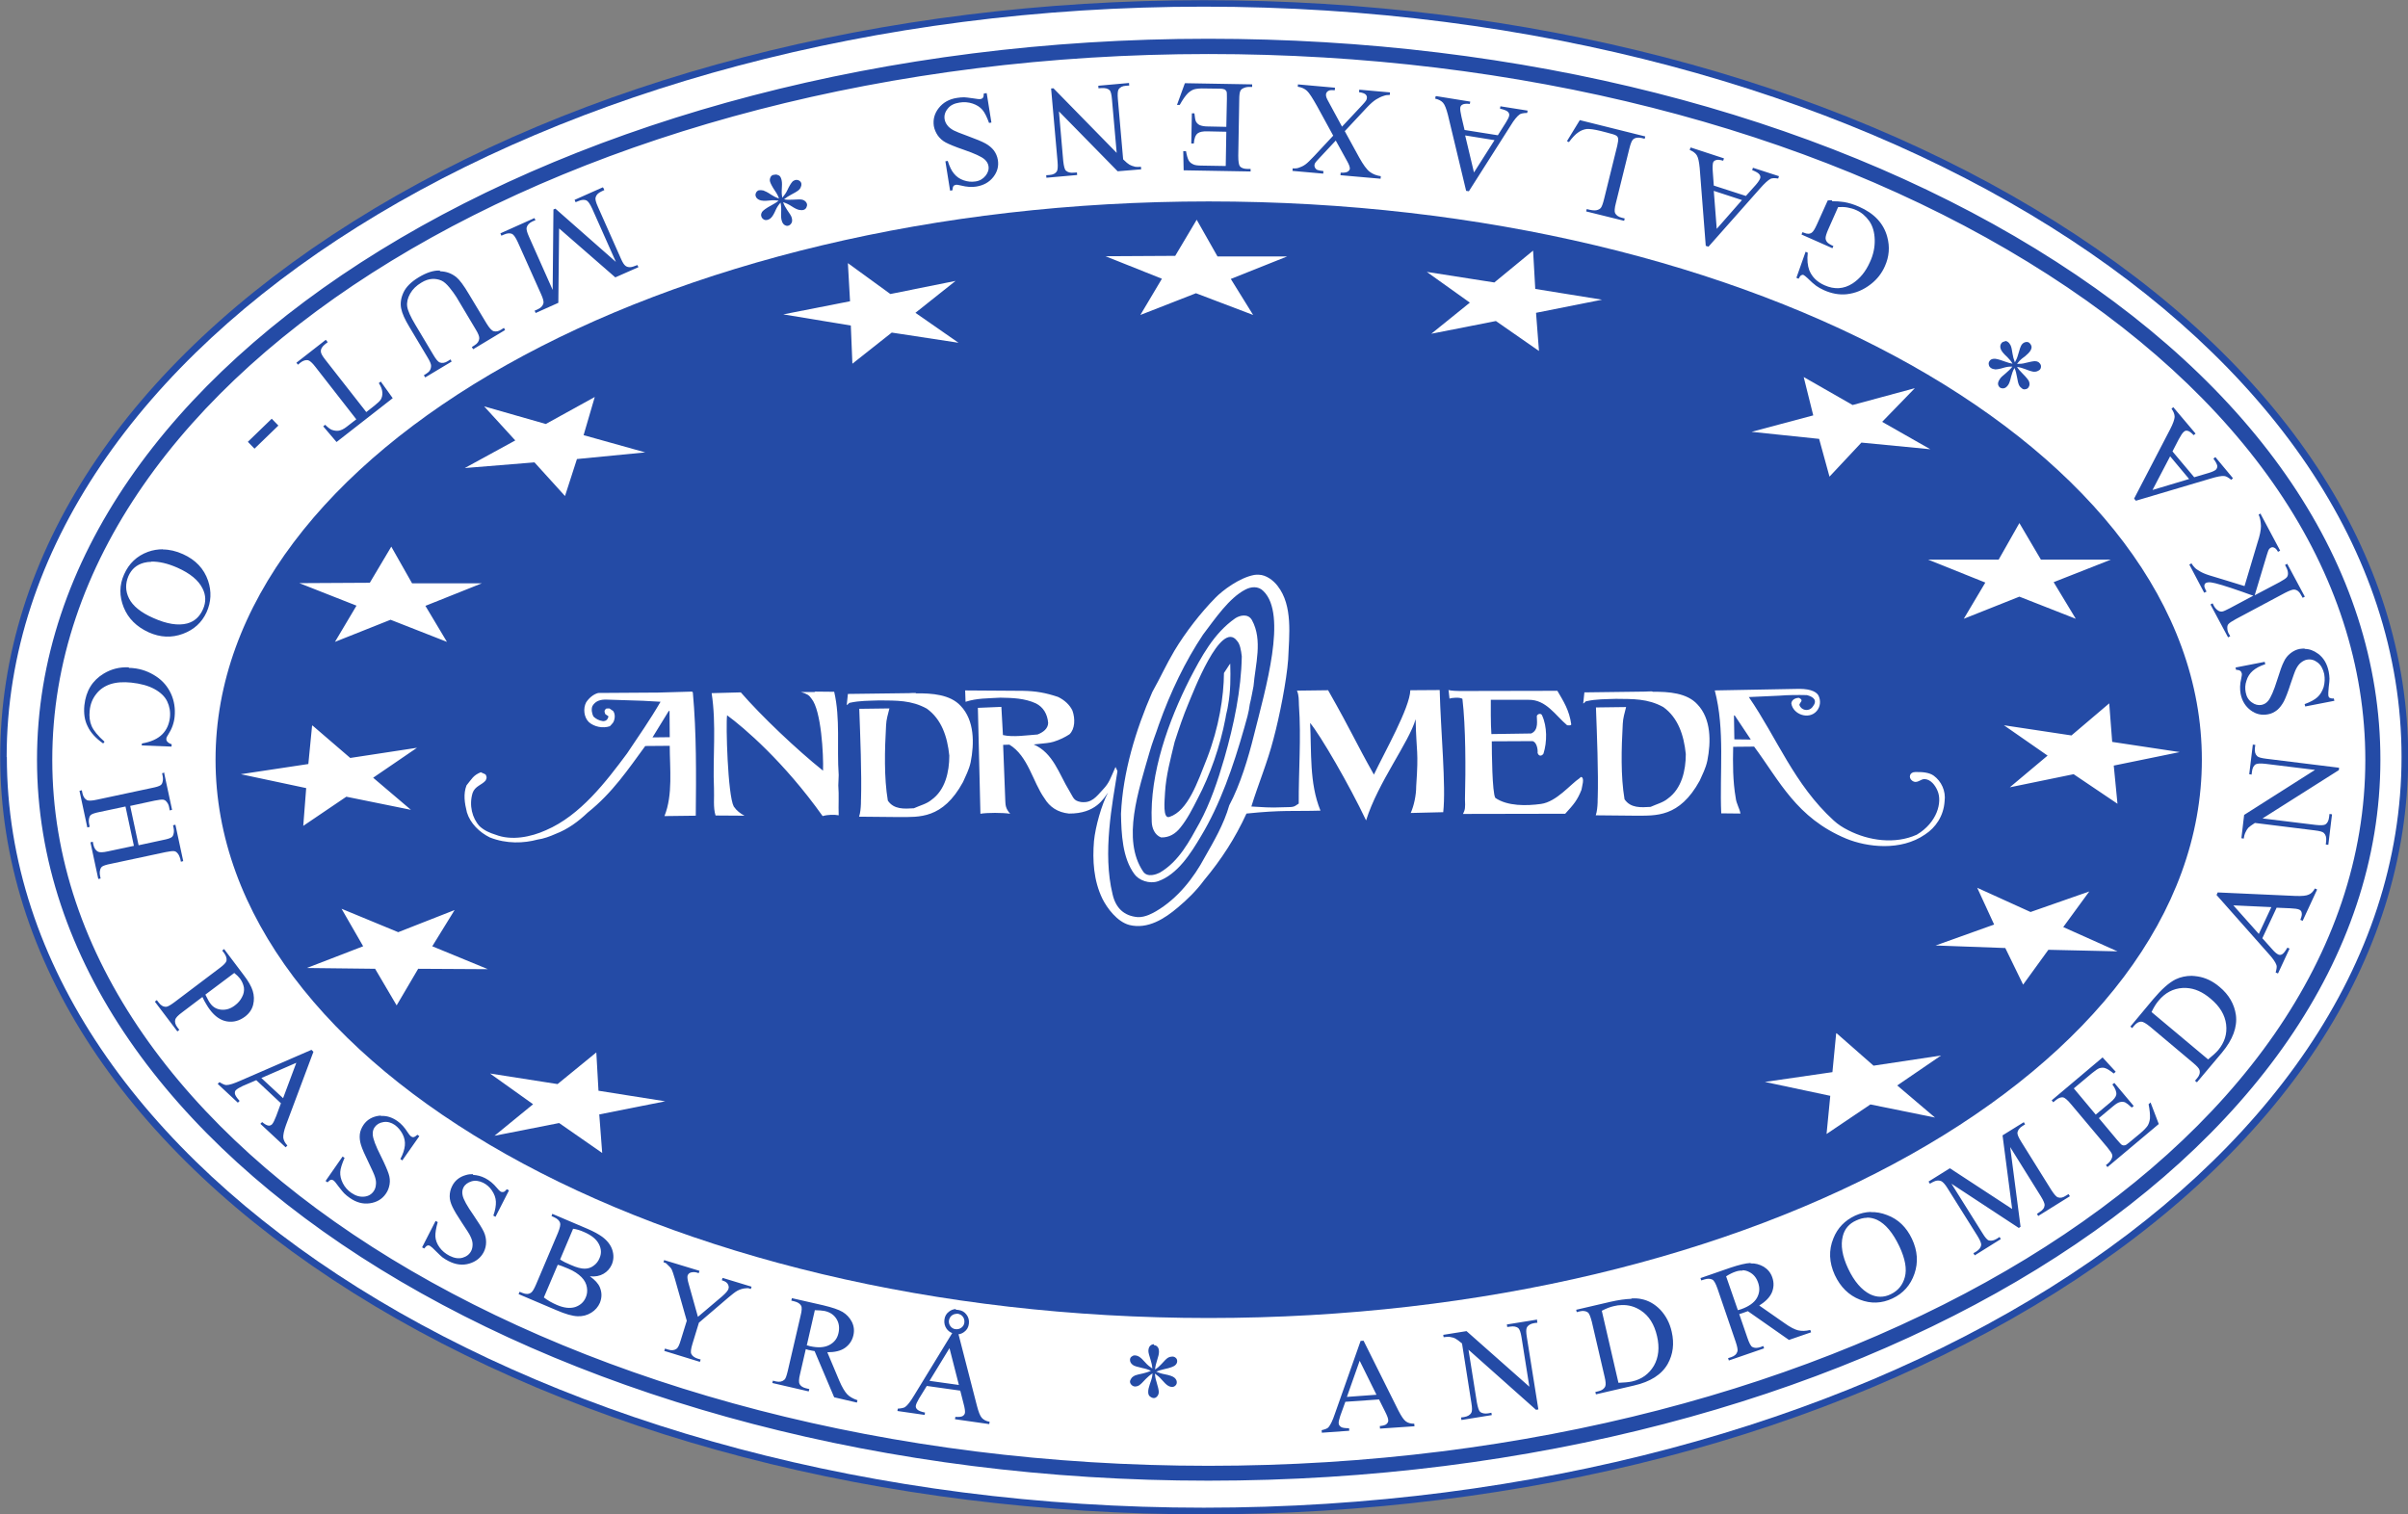 <svg xmlns="http://www.w3.org/2000/svg" xml:space="preserve" version="1.1" viewBox="0 0 1230 773.5"><rect x="0" y="0" width="1230" height="773.5" fill="#808080" stroke="none"/><path d="m614.8 771.8c339 0 613.5-172.6 613.5-385.2s-274.5-385-613.5-385c-338.6 0-613.1 172.4-613.1 385s274.5 385.2 613.1 385.2" fill-rule="evenodd" fill="#fff"/><g fill="#244ba6"><path d="m3.4 386.7c0-211.3 274.3-383.3 611.5-383.3 337.3 0 611.8 171.9 611.8 383.3 0 211.5-274.4 383.5-611.8 383.5-337.1 0-611.4-172-611.4-383.5zm611.5 386.9c164.2 0 318.6-40.2 434.8-113.1 116.3-73.1 180.4-170.3 180.4-273.8 0-103.4-64.1-200.6-180.4-273.6-116.1-72.9-270.5-113-434.8-113-164.1 0-318.4 40.1-434.4 113-116.3 73-180.4 170.2-180.4 273.6 0 103.4 64.1 200.7 180.4 273.8 116.1 72.9 270.4 113.1 434.5 113.1zM617.4 673.3c280.1 0 507.3-127.7 507.3-285.2s-227.1-285.2-507.3-285.2c-280.1 0-507.3 127.7-507.3 285.2s227.2 285.2 507.3 285.2"/><path d="m26.7 388.1c0-198.8 264.9-360.5 590.6-360.5 158.1 0 306.7 37.7 418.5 106.2 111.2 68.1 172.4 158.5 172.4 254.4 0 198.8-265.1 360.6-590.9 360.6-325.6 0-590.6-161.7-590.6-360.6zm590.6 368.3c330.1 0 598.6-165.2 598.6-368.3 0-98.7-62.5-191.4-176.1-261-113-69.2-263-107.3-422.6-107.3-329.9 0-598.3 165.2-598.3 368.3s268.4 368.3 598.3 368.3zM395.4 89.3c-0.2 0-0.4 0-0.6 0.1-0.6 0.2-1 0.6-1.3 1.3-0.3 0.7-0.4 1.5-0.1 2.3 0.3 0.9 1.1 2.5 2.6 4.7 0.9 1.3 1.5 2.5 1.9 3.7-1.5-0.5-2.9-1.2-4.1-2-1.7-1.2-3.1-1.8-3.9-2.1-0.9-0.2-1.6-0.2-2.3-0.1-0.6 0.2-1.1 0.6-1.4 1.2-0.3 0.6-0.4 1.2-0.2 1.8 0.2 0.8 0.9 1.5 1.8 1.9 1 0.5 2.8 0.6 5.5 0.3 1.7-0.2 3.1-0.1 4.4 0.1-0.9 0.8-2.2 1.6-3.7 2.4-2.6 1.4-4.1 2.5-4.7 3.3-0.5 0.8-0.7 1.6-0.4 2.4 0.2 0.7 0.6 1.1 1.2 1.5s1.3 0.4 2 0.2c0.7-0.2 1.4-0.6 1.9-1.2 0.6-0.6 1.4-1.9 2.3-4 0.6-1.3 1.4-2.5 2.4-3.6 0.3 1.5 0.4 3.1 0.3 5-0.1 1.9 0 3.3 0.3 4.2 0.3 1.1 0.8 1.8 1.4 2.2 0.7 0.4 1.3 0.6 1.9 0.4 0.8-0.2 1.3-0.7 1.7-1.4 0.4-0.7 0.4-1.6 0.1-2.7-0.2-0.8-1-2.1-2.3-3.9-0.9-1.3-1.6-2.6-2.1-4v0c1.4 0.4 2.9 1.1 4.4 2.1 1.5 1 2.8 1.6 3.7 1.8s1.7 0.2 2.4 0c0.6-0.2 1.1-0.6 1.4-1.2 0.3-0.6 0.4-1.2 0.3-1.8-0.3-1-1-1.7-2.1-2.1-0.7-0.3-2.5-0.3-5.2-0.1-1.7 0.1-3.1 0.1-4.4-0.2 1.1-0.9 2.2-1.6 3.5-2.3 1.9-1 3.1-1.7 3.6-2.1 0.8-0.6 1.3-1.3 1.5-2 0.3-0.7 0.3-1.3 0.2-1.8-0.2-0.6-0.6-1.1-1.2-1.4-0.6-0.3-1.3-0.4-2-0.2-0.6 0.2-1.1 0.5-1.5 1-0.6 0.7-1.5 2.1-2.5 4.3-0.6 1.3-1.5 2.5-2.5 3.7-0.2-1.1-0.3-1.9-0.3-2.5 0-0.6 0-1.6 0.1-3.2 0.1-1.6 0-2.8-0.3-3.8-0.3-1-0.7-1.6-1.3-1.9-0.6-0.3-1.2-0.5-1.8-0.4zm628.8 85.1c-0.2 0-0.3 0-0.5 0.1-0.7 0.1-1.2 0.5-1.5 1-0.5 0.7-0.6 1.6-0.3 2.6 0.3 1.1 1.4 2.5 3.4 4.3 1.2 1.2 2.1 2.3 2.7 3.4-1.1-0.2-2.6-0.6-4.2-1.2-2.7-1-4.6-1.5-5.5-1.3-1 0.1-1.7 0.5-2.1 1.2-0.4 0.6-0.5 1.2-0.3 1.9 0.1 0.7 0.5 1.2 1.1 1.6 0.6 0.4 1.3 0.6 2.2 0.7 0.8 0 2.3-0.2 4.5-0.9 1.4-0.4 2.8-0.6 4.2-0.5-0.9 1.2-2.1 2.3-3.5 3.5-1.5 1.2-2.5 2.1-3 3-0.6 0.9-0.9 1.8-0.8 2.5s0.5 1.3 1 1.7c0.7 0.4 1.4 0.5 2.2 0.3 0.7-0.2 1.4-0.8 2-1.7 0.5-0.7 1-2.1 1.5-4.3 0.4-1.5 0.9-3 1.7-4.3 0.6 1.3 1 2.9 1.3 4.7s0.6 3.1 1 4c0.4 0.8 1 1.4 1.6 1.8 0.5 0.4 1.1 0.5 1.8 0.3 0.7-0.1 1.2-0.5 1.5-1 0.6-0.9 0.6-1.9 0.2-3-0.3-0.7-1.4-2.1-3.3-4-1.2-1.2-2.2-2.3-2.8-3.4 1.3 0.2 2.7 0.6 4 1.1 2 0.8 3.3 1.2 3.9 1.3 1 0.2 1.8 0.1 2.5-0.2s1.2-0.6 1.5-1.1c0.3-0.5 0.4-1.1 0.3-1.8-0.2-0.7-0.6-1.2-1.2-1.7-0.5-0.3-1.1-0.5-1.8-0.5-0.9 0-2.5 0.3-4.9 0.9-1.3 0.4-2.8 0.5-4.3 0.5 0.6-0.8 1.2-1.5 1.6-1.9 0.4-0.4 1.2-1.1 2.5-2 1.2-1 2.1-1.9 2.7-2.8 0.5-0.8 0.7-1.6 0.6-2.2-0.2-0.9-0.7-1.5-1.3-2-0.5-0.3-1.1-0.4-1.9-0.2s-1.4 0.7-1.9 1.4c-0.5 0.8-1.1 2.5-1.8 5.1-0.4 1.5-1 2.8-1.6 3.8-0.6-1.5-1-3-1.2-4.4-0.3-2.1-0.6-3.5-1-4.3-0.4-0.8-0.9-1.4-1.5-1.8-0.4-0.3-0.8-0.4-1.3-0.4zm-434.8 512.3c-0.8 0-1.4 0.3-2 0.9-0.5 0.6-0.8 1.4-0.8 2.6 0 0.8 0.4 2.3 1.1 4.4 0.5 1.5 0.8 3 0.9 4.5-1.2-0.8-2.5-1.8-3.7-3.2-1.2-1.4-2.2-2.3-3-2.8s-1.6-0.7-2.3-0.7c-0.7 0-1.2 0.3-1.7 0.7s-0.7 1-0.7 1.6c0 1 0.5 1.9 1.5 2.6 0.6 0.5 2.3 1 5 1.6 1.6 0.3 3 0.8 4.2 1.4-1.3 0.5-2.6 1-4 1.3-2.1 0.4-3.4 0.8-4 1-0.9 0.4-1.6 0.9-2 1.5-0.4 0.6-0.7 1.2-0.7 1.7 0 0.6 0.3 1.2 0.8 1.7 0.5 0.5 1.2 0.8 1.9 0.8 0.6 0 1.2-0.2 1.8-0.5 0.8-0.5 2-1.6 3.6-3.4 1-1 2.1-2 3.4-2.8-0.1 1.1-0.2 1.9-0.4 2.5-0.1 0.6-0.5 1.6-1 3.1-0.5 1.5-0.8 2.7-0.8 3.8 0 1 0.2 1.7 0.7 2.2 0.7 0.6 1.4 1 2.2 1 0.6 0 1.2-0.3 1.7-0.9 0.5-0.6 0.8-1.3 0.8-2.2 0-0.9-0.4-2.7-1.2-5.3-0.5-1.5-0.7-2.8-0.8-4.1 1.3 0.9 2.5 1.9 3.4 3 1.4 1.6 2.4 2.6 3.2 3.1s1.5 0.7 2.2 0.7 1.2-0.2 1.7-0.7c0.5-0.5 0.7-1 0.7-1.7 0-0.8-0.4-1.6-1.2-2.3-0.8-0.7-2.5-1.3-5.2-1.8-1.6-0.3-3-0.8-4.1-1.3 1.1-0.5 2.5-0.9 4.2-1.3 2.9-0.6 4.7-1.3 5.4-1.9 0.7-0.6 1.1-1.3 1.1-2.1 0-0.7-0.2-1.3-0.7-1.7-0.5-0.5-1.1-0.7-1.8-0.7-0.7 0-1.5 0.2-2.2 0.6s-1.8 1.5-3.3 3.2c-1 1.1-2 2-3.3 2.8 0.1-1.5 0.5-3.1 1.1-4.9 0.6-1.8 0.9-3.1 0.9-4.1 0-1.1-0.2-1.9-0.7-2.5s-1.1-0.9-1.8-0.9zM1110.1 208l-0.9 0.8c1.1 1.5 1.6 2.9 1.6 4.2-0.1 1.3-0.8 3.4-2.3 6.3l-18.4 35.4 0.9 1.1 38.1-11.3c3.3-1 5.7-1.5 7.2-1.3 0.8 0.1 1.9 0.7 3.4 1.9l0.9-0.8-9-10.8-1 0.8c1.3 1.7 1.9 3 2 3.8 0 0.8-0.3 1.4-0.8 1.9-0.6 0.5-1.9 1.1-3.6 1.6l-7.4 2.2-11.1-13.2 3.2-6.2c1.1-2 1.9-3.3 2.7-3.9 0.5-0.5 1.2-0.6 1.9-0.4 0.8 0.2 1.8 0.9 3 2.2l1-0.8-11.4-13.5zm-1.6 25.1l9.7 11.6-18.7 5.6 9-17.2zm46.3 29.2l-1.1 0.6c0.8 1.7 1.1 3.6 1.2 5.8 0 2.1-0.6 5-1.8 8.6l-6.6 22.1-9.1-2.8c-5.3-1.6-8.3-2.5-8.9-2.7-2.2-0.7-3.8-1.4-4.9-2.1-1.2-0.7-2.1-1.3-2.6-1.9-0.6-0.6-1.1-1.3-1.6-2.1l-1.1 0.6 7.6 14.4 1.2-0.6-0.5-0.9c-0.5-1-0.7-1.7-0.6-2.3 0.1-0.6 0.4-1 0.8-1.2 0.6-0.3 1.4-0.4 2.5-0.3 2.4 0.3 7.7 1.9 16 4.8 3.2 1.2 5.1 1.8 5.7 2l-12 6.4c-1.9 1-3.2 1.6-3.9 1.7-0.8 0.1-1.5-0.1-2.1-0.5-0.9-0.6-1.6-1.4-2.1-2.3l-0.7-1.4-1.1 0.6 9 16.8 1.1-0.6-0.8-1.4c-0.5-0.9-0.7-1.9-0.7-3 0-0.8 0.2-1.4 0.6-1.8 0.5-0.6 1.7-1.4 3.7-2.5l25.3-13.5c2.4-1.2 4-1.8 4.8-1.6 1.4 0.2 2.5 1.2 3.3 2.8l0.8 1.4 1.1-0.6-9-16.8-1.1 0.6 0.7 1.4c0.5 0.9 0.8 2 0.8 3 0 0.8-0.2 1.4-0.6 1.9-0.5 0.6-1.7 1.4-3.7 2.5l-12.7 6.7 6.2-20.6c0.5-1.6 0.8-2.5 1.1-2.9s0.6-0.7 1.1-0.9 1-0.2 1.6 0.1c0.7 0.3 1.3 1 1.9 2.1l1.1-0.6-9.9-18.6zm22.4 69c-0.8 0-1.6 0.1-2.5 0.2-1.7 0.3-3.3 1.1-4.7 2.2-1.4 1.1-2.6 2.5-3.4 4.3-0.9 1.7-2 4.8-3.4 9.3-1.7 5.5-3.3 9.1-4.6 10.7-0.9 1.1-2 1.8-3.4 2.1-1.7 0.3-3.4-0.1-5-1.3-1.7-1.2-2.7-2.9-3.1-5.1-0.4-2-0.3-4 0.4-6 0.6-2 1.7-3.7 3.2-5s3.6-2.5 6.4-3.4l-0.3-1.2-14.9 2.9 0.3 1.2c1 0 1.7 0.2 2.1 0.5 0.4 0.3 0.6 0.7 0.8 1.3 0.1 0.5 0 1.4-0.3 2.7-0.7 2.8-0.7 5.4-0.3 7.7 0.7 3.7 2.5 6.5 5.2 8.5s5.6 2.6 8.8 2c1.8-0.3 3.3-1.1 4.7-2.2 1.3-1.1 2.4-2.6 3.4-4.4 0.9-1.8 2.1-4.8 3.4-8.9 1.4-4.1 2.3-6.7 2.8-7.6 0.7-1.4 1.5-2.5 2.5-3.3 1-0.8 2-1.3 3-1.5 2-0.4 3.8 0.1 5.5 1.4s2.8 3.3 3.4 5.9c0.4 2.3 0.3 4.5-0.3 6.7-0.7 2.1-1.7 3.8-3.1 5.1-1.4 1.3-3.6 2.5-6.6 3.6l0.3 1.2 14.9-2.9-0.3-1.2c-1 0.1-1.7-0.1-2.1-0.3s-0.6-0.6-0.7-1.2c-0.1-0.6 0-1.9 0.2-4.2 0.3-2.2 0.4-3.7 0.4-4.4 0-1.1-0.2-2.4-0.4-3.6-0.8-4-2.6-7.1-5.5-9.2-2.2-1.6-4.4-2.4-6.8-2.4zm-26.4 48.6l-1.9 15.6 1.2 0.2 0.2-1.5c0.2-1.8 0.8-3 1.8-3.7 0.8-0.5 2.5-0.6 5.1-0.3l25.3 3.1-36.2 23-1.4 11.9 1.2 0.2c0.2-1.3 0.4-2.2 0.7-2.8 0.5-1.2 1.1-2.1 1.6-2.7 0.6-0.6 1.7-1.4 3.4-2.5l30.6 3.8c2.5 0.3 4 0.7 4.6 1.3 1 0.9 1.4 2.3 1.2 4.3l-0.2 1.6 1.3 0.2 1.9-15.6-1.3-0.2-0.2 1.6c-0.2 1.8-0.8 3-1.8 3.7-0.7 0.5-2.4 0.6-5.1 0.3l-27.1-3.3 39-24.7 0.1-1.2-37.2-4.6c-2.4-0.3-4-0.7-4.6-1.3-1-0.9-1.4-2.3-1.2-4.2l0.2-1.6-1.2-0.1zm31.7 73.9c-0.9 1.6-1.9 2.7-3.2 3.2-1.2 0.6-3.4 0.8-6.6 0.7l-39.9-1.8-0.6 1.3 26.3 29.7c2.4 2.6 3.8 4.6 4.3 6.1 0.3 0.7 0.1 2-0.4 3.8l1.2 0.5 5.9-12.7-1.1-0.5c-1.1 1.9-2 3-2.7 3.4-0.7 0.4-1.4 0.4-2 0.1-0.8-0.4-1.8-1.2-3-2.6l-5.1-5.7 7.3-15.6 7 0.3c2.2 0.1 3.7 0.3 4.6 0.7 0.6 0.3 1.1 0.8 1.2 1.6 0.2 0.8 0 2-0.7 3.6l1.2 0.5 7.4-16-1.1-0.5zm-41.7 8.7l19.4 0.9-6.4 13.7-13-14.6zm-21.3 36c-2.9 0-5.7 0.6-8.2 1.8-3.4 1.7-7.2 5.1-11.5 10.2l-11.6 13.9 0.9 0.8 1.1-1.3c1.1-1.3 2.3-2 3.5-2 1 0 2.5 0.9 4.6 2.6l22 18.5c1.9 1.6 3 2.8 3.2 3.6 0.4 1.4 0 2.8-1.2 4.2l-1.1 1.3 1 0.8 12.8-15.2c5.5-6.6 7.9-13 7.1-19.2-0.8-5.5-3.5-10.3-8.3-14.3-3.5-3-7.3-4.8-11.3-5.4-1-0.2-2-0.2-3-0.3zm-2.8 6.2c4.3 0.2 8.4 2 12.5 5.5 4.7 3.9 7.3 8.3 7.9 13.1 0.6 4.9-0.8 9.2-4 13.1-1.2 1.4-3 3-5.2 4.8l-28.9-24.2c1.1-2.3 2.3-4.3 3.6-5.8 3.3-4 7.4-6.2 12.3-6.5 0.6 0 1.2 0 1.8 0zm-42.6 35.4l-26.1 22 0.8 1 1.2-1c1.4-1.2 2.7-1.7 3.9-1.5 0.8 0.2 2.2 1.3 4 3.5l18.5 22c1.3 1.7 2.2 2.8 2.4 3.5 0.3 0.7 0.2 1.4-0.1 2.1-0.4 1-1 1.8-1.8 2.5l-1.2 1 0.8 1 26.2-22-4.2-11-1 0.9c0.6 3 0.8 5.4 0.7 7.3-0.2 1.5-0.6 2.7-1.2 3.7-0.7 1-1.9 2.3-3.8 3.9l-5.8 4.8c-0.9 0.8-1.6 1.2-2.1 1.3s-1 0-1.4-0.2c-0.4-0.2-1.2-1.1-2.5-2.6l-9.3-11.1 7.3-6.1c1.4-1.2 2.6-1.9 3.5-2.1 1-0.2 1.9-0.2 2.7 0.2 0.6 0.3 1.7 1.1 3.3 2.6l1-0.8-9.9-11.8-1 0.8c1.5 2 2.2 3.8 2 5.2-0.2 1.1-1.2 2.5-3.2 4.1l-7.3 6.1-11.2-13.4 9.2-7.7c1.7-1.4 2.9-2.2 3.8-2.6 1.1-0.3 2.2-0.4 3.1 0 1 0.3 2.4 1.2 4.3 2.7l1-0.9-6.6-7.2zm-40.4 33.2l-10.8 6.7 4.9 37.6-31.8-20.8-10.9 6.8 0.7 1.1c1.6-1 2.8-1.5 3.7-1.6 0.9-0.1 1.7 0.1 2.3 0.4 0.8 0.5 1.8 1.6 2.8 3.2l15.5 24.7c1.3 2.1 1.9 3.6 1.9 4.4-0.1 1.4-1 2.6-2.6 3.6l-1.4 0.8 0.7 1.1 13.3-8.3-0.6-1.1-1.4 0.9c-1.5 0.9-2.8 1.2-4 0.9-0.9-0.2-2-1.5-3.4-3.8l-15.8-25.2 34.4 22.6 0.9-0.6-5.3-40.7 15.7 25.2c1.3 2.1 1.9 3.6 1.9 4.4-0.1 1.4-0.9 2.6-2.6 3.6l-1.3 0.9 0.6 1.1 16.2-10.1-0.7-1.1-1.3 0.8c-1.5 1-2.8 1.3-4 0.9-0.9-0.2-2-1.5-3.5-3.8l-15.4-24.7c-1.3-2.1-1.9-3.5-1.9-4.4 0.1-1.4 1-2.6 2.6-3.6l1.3-0.8-0.6-1.1zm-78.1 45.8c-2.7 0.1-5.4 0.7-8 1.9-5.3 2.5-9 6.3-11.1 11.6-2.5 6.1-2.2 12.3 0.7 18.7 2.9 6.2 7.2 10.4 12.8 12.6 5.6 2.2 11.2 2 16.7-0.6 5.5-2.6 9.2-6.8 11.2-12.6 2-5.8 1.6-11.8-1.3-17.9-2.8-5.9-7-10-12.7-12.1-2.8-1.1-5.6-1.6-8.4-1.5zm-2 2.9c1.8 0 3.6 0.4 5.3 1.2 4.3 2.1 8 6.6 11.3 13.5 3 6.4 3.9 11.6 2.8 15.7-1.1 4.1-3.5 7-7.3 8.8-3.5 1.7-7 1.6-10.4 0-4.4-2.2-8.2-6.6-11.3-13.2-3-6.4-3.9-11.9-2.7-16.5 0.9-3.7 3.2-6.4 6.8-8 1.9-0.9 3.8-1.4 5.6-1.4zm-59.5 23.2c-2.3 0.1-5.7 0.9-10.2 2.4l-15.3 5.3 0.4 1.2 1.6-0.5c1.6-0.5 2.9-0.5 4.1 0.1 0.8 0.4 1.7 2 2.6 4.6l9.3 27.2c0.8 2.4 1.1 4 0.9 4.8-0.4 1.4-1.4 2.4-3.2 3l-1.6 0.5 0.4 1.2 18-6.2-0.4-1.2-1.6 0.6c-1.6 0.5-2.9 0.5-4-0.1-0.8-0.4-1.6-2-2.5-4.6l-4.2-12.2c0.3-0.1 0.7-0.2 1-0.3 0.3-0.1 0.6-0.2 0.9-0.3 0.7-0.2 1.5-0.5 2.5-0.9l21 14.7 11.3-3.9-0.4-1.2c-2.4 0.6-4.4 0.6-6.2 0.2-1.7-0.4-4.1-1.6-7-3.7l-12.9-9c3.3-2 5.4-4.2 6.5-6.7 1-2.5 1.1-5 0.2-7.6-0.8-2.4-2.3-4.2-4.4-5.5-2.1-1.2-4.3-1.8-6.6-1.7zm-4.1 3.7c1.2 0 2.4 0.3 3.5 0.9 2.2 1.1 3.7 2.9 4.6 5.6 0.9 2.7 0.7 5.2-0.7 7.7-1.4 2.4-4.1 4.3-8 5.7-0.2 0.1-0.4 0.1-0.7 0.2-0.3 0.1-0.6 0.2-1 0.3l-6-17.3c1.9-1.2 3.4-1.9 4.6-2.3 1.3-0.5 2.6-0.7 3.8-0.6zm-56.8 14.6c-3 0.1-6.5 0.6-10.5 1.5l-17.6 4.1 0.3 1.2 1.6-0.4c1.6-0.4 3-0.2 4 0.5 0.8 0.5 1.4 2.2 2.1 4.8l6.5 28c0.6 2.4 0.7 4.1 0.4 4.9-0.5 1.3-1.7 2.2-3.5 2.6l-1.6 0.4 0.3 1.2 19.4-4.5c8.4-1.9 14.2-5.6 17.3-11.1 2.7-4.9 3.4-10.3 2-16.4-1-4.5-3-8.2-5.8-11.2-2.8-2.9-6.1-4.8-9.8-5.5-1.4-0.3-3-0.4-4.8-0.3zm-5 3.2c3.6-0.2 7 0.8 10 2.8 4.1 2.7 6.8 7 8.2 13 1.4 5.9 0.8 11-1.6 15.2-2.5 4.2-6.2 6.9-11.1 8-1.8 0.4-4.2 0.6-7 0.7l-8.5-36.8c2.3-1.2 4.4-2 6.3-2.4 1.3-0.3 2.5-0.5 3.7-0.5zm-43 7.4l-15.5 2.5 0.2 1.3 1.5-0.2c1.8-0.3 3.1 0 4.1 0.7 0.7 0.6 1.3 2.2 1.7 4.8l4 25.2-32.1-28.4-11.9 1.9 0.2 1.2c1.3-0.2 2.2-0.2 2.9-0.2 1.3 0.2 2.4 0.5 3.1 0.9s1.9 1.2 3.4 2.5l4.8 30.5c0.4 2.4 0.4 4 0 4.8-0.6 1.2-1.9 2-3.8 2.3l-1.5 0.2 0.2 1.3 15.5-2.5-0.2-1.2-1.6 0.3c-1.7 0.3-3.1 0-4.1-0.7-0.7-0.6-1.2-2.2-1.7-4.8l-4.3-27 34.5 30.7 1.2-0.2-5.9-37c-0.4-2.4-0.4-4 0-4.8 0.6-1.2 1.9-2 3.8-2.3l1.6-0.2-0.2-1.2zm-88.8 10.8l-1.4 0.1-13.2 37.4c-1.1 3.3-2.2 5.5-3.2 6.7-0.5 0.6-1.7 1.1-3.5 1.5l0.1 1.3 14-1-0.1-1.3c-2.1 0-3.6-0.2-4.2-0.7-0.7-0.5-1-1-1.1-1.7-0.1-0.8 0.2-2.1 0.8-3.9l2.6-7.2 17.2-1.2 3.1 6.2c1 2 1.6 3.5 1.6 4.4 0.1 0.7-0.2 1.3-0.8 1.9-0.6 0.6-1.7 0.9-3.5 1.1l0.1 1.3 17.6-1.2-0.1-1.3c-1.8 0-3.3-0.4-4.3-1.2-1.1-0.8-2.3-2.6-3.8-5.5l-17.8-35.7zm-1.9 10.2l8.6 17.4-15.1 1.1 6.5-18.4zM576.6 42.4l-15.6 1.4 0.1 1.3 1.6-0.1c1.8-0.1 3.1 0.2 4 1 0.7 0.6 1.1 2.3 1.3 4.9l2.4 27.2-32.3-33-1.2 0.1 3.3 37.4c0.2 2.4 0.1 4-0.3 4.8-0.7 1.2-2 1.9-3.9 2l-1.6 0.1 0.1 1.3 15.7-1.4-0.1-1.3-1.6 0.1c-1.8 0.2-3.1-0.2-4-1-0.7-0.6-1.1-2.3-1.4-4.9l-2.2-25.4 30 30.6 12-1v0l-0.1-1.3c-1.3 0.1-2.2 0.1-2.9 0-1.3-0.3-2.3-0.7-3-1.1-0.7-0.4-1.8-1.3-3.2-2.7l-2.7-30.8c-0.2-2.4-0.1-4 0.3-4.8 0.7-1.2 2-1.9 3.9-2l1.6-0.1-0.1-1.3zm28.6 0.2l-4 11 1.4 0c1.5-2.7 2.9-4.7 4.2-6 1.1-1 2.2-1.7 3.3-2 1.1-0.3 3-0.5 5.5-0.4l7.5 0.1c1.2 0 2 0.2 2.5 0.4 0.4 0.3 0.7 0.6 0.9 1s0.2 1.6 0.2 3.6l-0.3 14.5-9.5-0.2c-1.8 0-3.2-0.3-4.1-0.7-0.9-0.4-1.5-1.1-1.9-1.8-0.3-0.6-0.6-2-0.8-4.2l-1.3 0-0.3 15.4 1.3 0c0.2-2.5 0.8-4.3 2-5.2 0.9-0.7 2.6-1.1 5.1-1l9.5 0.2-0.3 17.5-12-0.2c-2.2 0-3.7-0.2-4.5-0.6-1.1-0.5-1.9-1.1-2.4-2-0.5-0.9-1-2.5-1.4-4.8l-1.4 0 0.2 9.8 34.2 0.6 0-1.3-1.6 0c-1.8 0-3.2-0.5-3.9-1.4-0.5-0.7-0.8-2.4-0.8-5.3l0.5-28.7c0-2.2 0.2-3.6 0.5-4.3 0.3-0.7 0.8-1.2 1.5-1.5 1-0.5 2-0.7 3-0.7l1.6 0 0-1.3-34.2-0.6zm57.8 0.4l-0.1 1.3c2 0.3 3.5 1 4.7 2.1 1.2 1.1 2.9 3.8 5.2 7.9l8.2 15-9.7 10.4c-2 2.1-3.5 3.6-4.5 4.3-1.1 0.8-2.2 1.3-3.4 1.7-0.8 0.3-1.8 0.4-3.1 0.3l-0.1 1.3 15.7 1.4 0.1-1.3c-1.6-0.2-2.6-0.4-3.1-0.6-0.5-0.2-0.9-0.6-1.2-1.1-0.2-0.4-0.3-0.8-0.3-1.2 0-0.5 0.2-0.9 0.4-1.3 0.3-0.4 0.9-1.2 1.9-2.2l8.6-9.2 5.9 10.7c0.9 1.6 1.3 2.8 1.3 3.6 0 0.6-0.4 1.1-1.1 1.6-0.7 0.4-1.9 0.6-3.6 0.5l-0.1 1.3 20.5 1.8 0.1-1.3c-2.1-0.3-4-1-5.6-2.2s-3.4-3.7-5.4-7.3l-7.4-13.5 11.4-12.2c1.7-1.8 3.3-3.2 4.6-4 1.3-0.8 2.7-1.5 4.1-1.9 0.8-0.3 1.8-0.4 2.9-0.4l0.1-1.3-15.7-1.4-0.1 1.3c1.6 0.2 2.7 0.6 3.3 1.1 0.5 0.5 0.8 1.1 0.7 1.8 0 0.5-0.2 0.9-0.4 1.3-0.2 0.4-0.9 1.2-2 2.4l-10.3 11-6.5-12c-0.9-1.6-1.4-2.6-1.5-3-0.2-0.5-0.2-1-0.2-1.5 0-0.4 0.2-0.8 0.5-1.2 0.3-0.4 0.7-0.6 1.2-0.8 0.6-0.2 1.6-0.2 2.8-0.1l0.1-1.3-19-1.7zm-159.3 4.6l-1.2 0.2c0 1-0.1 1.7-0.4 2.1-0.3 0.4-0.7 0.6-1.2 0.7-0.5 0.1-1.9 0-4.1-0.4-2.2-0.3-3.7-0.5-4.3-0.5-1.1 0-2.4 0.1-3.6 0.3-4.1 0.6-7.2 2.4-9.4 5.2-2.2 2.8-3 5.9-2.5 9.2 0.3 1.7 1 3.3 2 4.8 1.1 1.5 2.4 2.7 4.1 3.6 1.7 0.9 4.8 2.2 9.2 3.7 5.5 1.9 9 3.5 10.6 4.9 1.1 1 1.8 2.1 2 3.4 0.3 1.7-0.2 3.4-1.5 5s-3 2.6-5.2 2.9c-2 0.3-4 0.1-6-0.6-2-0.7-3.6-1.8-4.9-3.4-1.3-1.5-2.3-3.7-3.2-6.5l-1.2 0.2 2.4 15 1.2-0.2c0.1-1 0.2-1.7 0.5-2.1 0.3-0.4 0.7-0.6 1.3-0.7 0.5-0.1 1.4 0.1 2.7 0.4 2.8 0.7 5.4 0.9 7.7 0.5 3.7-0.6 6.6-2.2 8.7-4.9 2.1-2.7 2.8-5.6 2.3-8.7-0.3-1.8-1-3.4-2-4.8-1.1-1.4-2.5-2.6-4.3-3.6-1.8-1-4.7-2.2-8.8-3.7-4.1-1.5-6.6-2.5-7.5-3-1.4-0.8-2.5-1.6-3.2-2.6-0.8-1-1.2-2-1.4-3.1-0.3-1.9 0.2-3.7 1.6-5.4 1.3-1.7 3.3-2.7 6-3.1 2.3-0.4 4.6-0.2 6.7 0.5s3.8 1.8 5 3.2c1.2 1.4 2.3 3.7 3.4 6.7l1.2-0.2-2.4-15zm229.6 1.6l-0.2 1.2c1.8 0.4 3.1 1.1 4 2.1 0.9 1 1.7 3.1 2.5 6.2l9.3 38.8 1.4 0.2 21.3-33.5c1.8-3 3.4-4.9 4.7-5.8 0.6-0.4 1.9-0.7 3.8-0.7l0.2-1.2-13.9-2.2-0.2 1.2c2.1 0.5 3.4 1 4 1.6 0.6 0.6 0.8 1.2 0.7 1.9-0.1 0.8-0.7 2-1.7 3.6l-4.1 6.5-17-2.7-1.6-6.8c-0.5-2.2-0.7-3.7-0.6-4.6 0.1-0.7 0.5-1.3 1.2-1.6 0.7-0.4 1.9-0.5 3.7-0.3l0.2-1.2-17.4-2.8zm73.7 12.1l-6.6 10.8 1 0.5c1.8-2.4 3.4-4.1 4.8-5 1.4-1 2.8-1.5 4.3-1.7 1.5-0.1 3.8 0.2 7.1 1l3.1 0.8c2.8 0.7 4.4 1.2 4.9 1.6 0.5 0.3 0.8 0.8 0.9 1.3 0.2 0.7 0 2-0.4 3.8l-6.7 27.1c-0.6 2.5-1.2 4.1-1.7 4.7-0.5 0.6-1.3 1-2.3 1.2-1 0.2-2.7 0-4.9-0.6l-0.3 1.2 19.4 4.8 0.3-1.2-1.6-0.4c-1.6-0.4-2.7-1.2-3.3-2.3-0.4-0.8-0.3-2.6 0.4-5.2l6.9-27.9c0.6-2.4 1.2-3.9 1.8-4.5 1.1-1 2.5-1.2 4.4-0.8l1.6 0.4 0.3-1.2-33.3-8.3zm-58.5 7.9l14.9 2.4-10.5 16.5-4.5-18.9zm115 6.2l-0.4 1.2c1.7 0.7 2.9 1.6 3.6 2.7 0.7 1.1 1.2 3.3 1.5 6.5l3.1 39.8 1.4 0.4 26.3-29.7c2.3-2.6 4.1-4.3 5.5-5 0.7-0.3 2-0.4 3.8-0.1l0.4-1.2-13.3-4.3-0.4 1.2c2 0.8 3.2 1.5 3.7 2.2 0.5 0.7 0.6 1.3 0.4 2-0.3 0.8-1 1.9-2.2 3.3l-5.1 5.7-16.4-5.3-0.5-6.9c-0.2-2.2-0.1-3.8 0.1-4.7 0.2-0.7 0.7-1.2 1.5-1.4 0.7-0.3 2-0.2 3.7 0.3l0.4-1.2-16.8-5.5zm11.9 22.1l14.4 4.7-12.9 14.7-1.5-19.3zm60.3 4.8c-0.7 0-1.4 0-2.1 0.1l-5.5 12.2c-1 2.2-1.8 3.6-2.6 4.2-1.1 0.8-2.4 0.8-4 0.1l-0.8-0.3-0.5 1.2 15.8 7 0.5-1.1c-1.6-0.7-2.7-1.4-3.2-2-0.5-0.6-0.8-1.3-0.8-2.1 0-0.8 0.4-2.2 1.3-4.3l5.1-11.5c1.6-0.1 3.2-0.1 4.8 0.2 1.6 0.3 3.1 0.7 4.6 1.4 2.5 1.1 4.7 3 6.5 5.5 1.8 2.6 2.7 5.8 2.8 9.6 0.1 3.8-0.7 7.7-2.5 11.5-2.1 4.7-5 8.3-8.8 10.8-4.5 2.9-9.3 3.2-14.4 0.9-3.8-1.7-6.3-4.2-7.7-7.6-0.9-2.4-1.2-5.4-0.8-9l-1.1-0.5-4.7 13.3 1.1 0.5c0.5-1 1-1.6 1.4-1.8 0.4-0.2 0.8-0.3 1.2-0.1s1 0.7 2 1.6c1.8 1.8 3.3 3.1 4.4 3.9 1.1 0.8 2.4 1.5 3.9 2.2 4 1.8 7.9 2.5 11.7 2.1 4.5-0.5 8.6-2.2 12.4-5.2 3.2-2.5 5.5-5.5 7.1-9.1 2.2-4.9 2.6-9.9 1.2-15-1.8-6.8-6.6-12-14.4-15.4-2.7-1.2-5.3-2-7.8-2.4-1.9-0.3-3.8-0.4-5.9-0.4zM307.9 95.7l-14.4 6.4 0.5 1.2 1.5-0.6c1.6-0.7 3-0.8 4.1-0.3 0.8 0.4 1.8 1.8 2.9 4.2l12.1 27.2-30.9-27.2-1 0.4-0.4 41.1-12.1-27.2c-1-2.2-1.4-3.8-1.2-4.6 0.3-1.3 1.3-2.4 3-3.2l1.5-0.6-0.5-1.1-17.4 7.8 0.5 1.2 1.4-0.6c1.6-0.7 3-0.8 4.1-0.3 0.8 0.4 1.8 1.8 2.9 4.2l11.9 26.6c1 2.2 1.4 3.8 1.2 4.6-0.3 1.3-1.3 2.4-3.1 3.2l-1.4 0.6 0.5 1.2 11.6-5.2 0.4-38 28.7 25 11.8-5.2-0.5-1.1c-1.7 0.7-3 1.1-3.9 1.1-0.9 0-1.7-0.3-2.2-0.7-0.8-0.6-1.5-1.8-2.3-3.6l-11.8-26.6c-1-2.2-1.4-3.8-1.2-4.6 0.3-1.4 1.3-2.4 3-3.2l1.5-0.7-0.5-1.1zm-83.4 42.5c-3-0.1-6.6 1-10.7 3.5-3.8 2.3-6.4 4.9-7.7 7.7-1.3 2.8-1.7 5.5-1.2 8.1 0.5 2.6 1.9 5.7 4.2 9.5l9.2 15.4c1.3 2.1 1.9 3.6 1.9 4.4 0 1.8-0.8 3.1-2.3 4l-1.4 0.9 0.7 1.1 13.5-8.1-0.6-1.1-1.4 0.9c-1.4 0.9-2.8 1.1-4 0.7-0.9-0.3-2-1.6-3.4-4l-9.2-15.4c-2.4-4-3.8-7.1-4.1-9.2-0.3-2.1 0.2-4.3 1.5-6.6 1.3-2.3 3.2-4.1 5.7-5.6 1.9-1.2 3.8-1.8 5.5-1.9 1.8-0.1 3.3 0.2 4.7 0.8 1.4 0.6 2.7 1.8 4.2 3.6 1.4 1.7 2.6 3.4 3.5 4.8l9.9 16.6c1.3 2.1 1.9 3.7 1.8 4.6-0.1 1.4-0.9 2.6-2.4 3.5l-1.4 0.9 0.7 1.1 16.3-9.8-0.6-1.1-1.4 0.9c-1.4 0.9-2.7 1.1-3.8 0.8-1.1-0.3-2.3-1.7-3.7-4l-8.9-14.8c-2.7-4.6-4.9-7.5-6.5-8.8-2.4-1.9-5-2.9-8.1-3zm-58.1 35.4l-15 11.7 0.8 1 1.2-1c1.4-1.1 2.7-1.5 3.9-1.3 0.9 0.2 2.2 1.3 3.8 3.4l20.9 26.8-4.9 3.8c-1.4 1.1-2.8 1.8-4 2-1.2 0.2-2.5 0-3.8-0.5-0.8-0.4-1.9-1.2-3.2-2.5l-1 0.8 6.8 8 28.7-22.4-6.1-8.5-1 0.8c1.1 1.7 1.7 3.2 1.8 4.7s-0.2 2.7-0.8 3.7c-0.5 0.8-1.6 1.8-3.2 3.1l-4.2 3.3-20.9-26.7c-1.5-1.9-2.3-3.3-2.3-4.2-0.1-1.4 0.7-2.6 2.2-3.8l1.3-1-0.8-1zm-27.6 40.3l-12.2 11.8 3.4 3.5 12.2-11.8-3.4-3.5zM83.2 280.6c-2.6 0-5.1 0.4-7.6 1.3-5.7 2.1-9.7 5.9-12.2 11.5-2.5 5.5-2.5 11.2-0.2 16.9 2.3 5.7 6.6 9.9 12.7 12.7 6 2.7 11.8 2.9 17.5 0.8 5.7-2.1 9.7-5.8 12.1-11 2.4-5.3 2.6-10.7 0.8-16.1-2.1-6.2-6.4-10.7-12.8-13.6-3.5-1.6-7-2.4-10.3-2.4zm-6 6.3c4-0.1 8.4 0.9 13.4 3.1 6.5 2.9 10.8 6.4 12.9 10.7 1.7 3.4 1.8 6.9 0.2 10.5-1.7 3.9-4.4 6.3-8.1 7.3-4.6 1.2-10.4 0.3-17.3-2.8-6.4-2.8-10.5-6.2-12.4-10-1.9-3.8-1.9-7.6-0.3-11.4 1.6-3.6 4.2-5.8 7.9-6.8 1.2-0.3 2.5-0.5 3.8-0.5zm-11.5 54c-4.7-0.2-8.9 0.9-12.7 3.2-5.8 3.5-9.1 8.8-9.9 16.2-0.4 4.1 0.1 7.7 1.7 10.8 1.5 3.2 4.2 6.1 7.9 8.7l0.7-0.9c-3.4-3-5.6-5.7-6.6-8-1-2.3-1.3-4.9-1-7.8 0.3-3.3 1.4-6.1 3.3-8.5 1.8-2.4 4.3-4.1 7.3-5.1 3.1-1 6.6-1.2 10.6-0.8 4.8 0.5 8.8 1.6 11.9 3.3 3.1 1.7 5.3 3.8 6.5 6.3 1.2 2.5 1.7 5.2 1.4 8.2-0.4 3.5-1.7 6.4-3.9 8.6-2.3 2.3-5.7 3.9-10.4 4.7l-0.1 1 15.2 0.6 0.1-1.2c-1-0.3-1.8-0.8-2.3-1.4-0.4-0.5-0.5-1-0.4-1.6 0-0.4 0.3-1 0.9-1.9 1.9-2.9 3-6 3.3-9.2 0.4-4.1-0.2-8-1.8-11.6-1.7-3.7-4.2-6.7-7.7-9-3.5-2.3-7.4-3.8-11.8-4.2-0.7-0.1-1.4-0.1-2-0.1zm18.3 53.8l-1.2 0.3 0.3 1.5c0.2 1 0.2 2.1-0.1 3.1-0.2 0.8-0.6 1.3-1.1 1.6-0.6 0.4-2.1 0.9-4.2 1.3l-28.1 6c-2.6 0.6-4.3 0.6-5.1 0.3-1.2-0.6-2-1.8-2.4-3.6l-0.3-1.5-1.2 0.3 4 18.7 1.2-0.3-0.3-1.6c-0.2-1-0.2-2 0.1-3.1 0.2-0.8 0.6-1.3 1.1-1.6 0.6-0.4 2.1-0.9 4.2-1.3l13.2-2.8 4.3 20.1-13.2 2.8c-2.6 0.6-4.3 0.6-5.1 0.2-1.2-0.6-2-1.8-2.4-3.6l-0.3-1.5-1.2 0.3 4 18.7 1.2-0.2-0.3-1.5c-0.2-1-0.2-2.1 0.1-3.1 0.2-0.7 0.6-1.3 1.1-1.6 0.6-0.4 2.1-0.9 4.2-1.3l28.1-6c2.1-0.4 3.5-0.6 4.3-0.5s1.3 0.5 1.8 1.1c0.7 0.8 1.1 1.8 1.4 2.8l0.3 1.5 1.2-0.3-4-18.6-1.2 0.3 0.3 1.5c0.2 1 0.2 2.1-0.1 3.1-0.2 0.8-0.6 1.3-1.1 1.6-0.6 0.4-2.1 0.9-4.2 1.3l-12.5 2.7-4.3-20.1 12.5-2.7c2.1-0.4 3.5-0.6 4.3-0.5 0.7 0.1 1.4 0.5 1.8 1.1 0.7 0.8 1.1 1.7 1.3 2.8l0.3 1.6 1.2-0.3-4-18.6zM114.5 484.8l-1 0.8 1 1.3c1 1.4 1.4 2.7 1.2 3.9-0.2 0.9-1.4 2.2-3.6 3.8l-22.9 17.3c-2 1.5-3.4 2.3-4.2 2.4-1.5 0.1-2.8-0.6-3.9-2.1l-1-1.3-1 0.8 11.5 15.2 1-0.8-1-1.3c-1-1.3-1.4-2.6-1.1-3.9 0.2-0.9 1.4-2.2 3.6-3.8l10.3-7.8c0.6 1.3 1.2 2.5 1.9 3.6 0.6 1.1 1.3 2.1 1.9 2.9 2.6 3.5 5.6 5.5 8.8 6s6.3-0.3 9.2-2.5c2.1-1.6 3.5-3.6 4.1-6 0.6-2.4 0.5-4.8-0.2-7.1-0.7-2.3-2.3-5.1-4.7-8.2l-9.8-13zm5 12.1c1.4 1.1 2.4 2.1 3.1 3 1.1 1.5 1.7 3 2 4.6 0.2 1.6-0.1 3.3-1 4.9-0.8 1.6-2 3-3.6 4.2-2.2 1.7-4.5 2.4-6.9 2.2-2.4-0.2-4.3-1.3-5.6-3.1-0.4-0.5-0.8-1.1-1.2-1.9-0.4-0.8-0.9-1.7-1.4-2.7l14.8-11.1zm39.6 39.4l-36.4 15.8c-3.2 1.4-5.5 2.2-7.1 2.2-0.7 0-1.9-0.5-3.5-1.5l-0.9 0.9 10.3 9.6 0.9-0.9c-1.5-1.6-2.2-2.8-2.4-3.6-0.1-0.8 0-1.5 0.5-1.9 0.6-0.6 1.7-1.3 3.4-2.1l7-3 12.6 11.8-2.4 6.5c-0.8 2.1-1.5 3.5-2.1 4.2-0.5 0.5-1.1 0.8-1.9 0.7-0.8-0.1-1.9-0.7-3.2-1.8l-0.9 0.9 12.9 12 0.9-0.9c-1.2-1.3-1.9-2.6-2.1-4-0.1-1.3 0.3-3.5 1.4-6.5l14-37.4-1-1zm-7.7 6.5l-6.8 18.2-11.1-10.3 17.9-7.8zm43.2 27.1c-0.4 0-0.8 0.1-1.2 0.1-3.3 0.5-5.9 2-7.7 4.6-1 1.5-1.7 3.1-1.9 4.8-0.2 1.7 0 3.6 0.6 5.5 0.6 2 1.9 4.9 3.8 8.8 1.9 3.9 3 6.4 3.3 7.4 0.5 1.5 0.7 2.9 0.5 4.2-0.1 1.3-0.5 2.3-1.1 3.2-1.1 1.6-2.7 2.6-4.9 2.8s-4.3-0.4-6.5-1.9c-1.9-1.3-3.4-3-4.4-5-1-2-1.4-3.9-1.3-5.7 0.1-1.8 0.9-4.2 2.2-7.2l-1-0.7-8.7 12.5 1 0.7c0.7-0.7 1.3-1.2 1.7-1.3 0.5-0.1 0.9 0 1.3 0.3 0.5 0.3 1.4 1.4 2.7 3.2 1.4 1.8 2.3 2.9 2.8 3.4 0.8 0.8 1.8 1.6 2.8 2.3 3.4 2.4 6.8 3.3 10.3 2.8 3.5-0.5 6.3-2.1 8.2-4.9 1-1.4 1.6-3 1.9-4.8 0.3-1.8 0.1-3.6-0.5-5.4-0.6-1.8-1.9-4.9-4-9.1-2.6-5.1-4-8.8-4.1-10.9-0.1-1.4 0.2-2.7 1-3.8 1-1.4 2.5-2.3 4.5-2.6 2-0.3 3.9 0.2 5.8 1.5 1.6 1.2 2.9 2.7 3.9 4.6 1 1.9 1.4 3.9 1.2 5.9-0.2 2-0.9 4.3-2.3 6.9l1 0.7 8.7-12.4-1-0.7c-0.8 0.7-1.4 1.1-1.9 1.2-0.5 0.1-1-0.1-1.4-0.4-0.4-0.3-1-1-1.7-2.1-1.5-2.4-3.2-4.3-5.2-5.7-2.7-1.9-5.5-2.8-8.4-2.6zm46.9 29.9c-1.2 0-2.4 0.1-3.6 0.5-3.2 0.9-5.6 2.8-7 5.7-0.8 1.6-1.2 3.3-1.2 5.1s0.5 3.5 1.4 5.4c0.9 1.9 2.5 4.6 4.9 8.2 2.4 3.6 3.9 5.9 4.3 6.9 0.7 1.4 1.1 2.8 1.1 4 0 1.3-0.2 2.4-0.7 3.4-0.9 1.8-2.4 2.9-4.4 3.5-2.1 0.6-4.3 0.2-6.7-1-2.1-1.1-3.8-2.5-5.1-4.3-1.3-1.8-2-3.7-2.1-5.5-0.1-1.8 0.3-4.3 1.2-7.4l-1.1-0.6-6.9 13.5 1.1 0.6c0.6-0.8 1.1-1.3 1.6-1.5 0.4-0.2 0.9-0.1 1.4 0.2 0.5 0.3 1.6 1.2 3.1 2.8 1.6 1.6 2.7 2.6 3.2 3 0.9 0.7 2 1.3 3.1 1.9 3.7 1.9 7.2 2.3 10.6 1.3 3.4-1 5.9-3 7.4-5.9 0.8-1.6 1.2-3.3 1.2-5.1 0-1.8-0.4-3.6-1.2-5.3s-2.6-4.6-5.2-8.4c-3.3-4.7-5.2-8.1-5.6-10.2-0.3-1.4-0.2-2.7 0.4-3.9 0.8-1.6 2.2-2.6 4.1-3.2s3.9-0.3 6 0.7c1.8 0.9 3.3 2.2 4.5 4 1.2 1.8 1.9 3.6 2 5.6 0.1 2-0.3 4.4-1.3 7.2l1.1 0.6 6.9-13.5-1.1-0.6c-0.7 0.8-1.2 1.3-1.7 1.4s-1 0.1-1.5-0.2c-0.4-0.2-1.1-0.9-1.9-1.9-1.8-2.2-3.8-3.8-5.9-4.9s-4.2-1.6-6.2-1.7zm40.7 20.2l-0.5 1.2 1.5 0.7c1.5 0.7 2.5 1.6 2.9 2.8 0.3 0.9-0.1 2.6-1.1 5.1l-11.2 26.4c-1 2.3-1.8 3.7-2.6 4.2-1.2 0.8-2.6 0.8-4.3 0.1l-1.5-0.6-0.5 1.2 19.3 8.2c4.6 2 8.2 3 10.8 3.1 2.6 0.1 4.9-0.5 7-1.8 2.1-1.3 3.5-3 4.4-5 1.1-2.7 1.1-5.3 0-8-0.8-1.9-2.5-3.8-5.1-5.6 2.8 0.3 5.1-0.2 7-1.3 1.9-1.1 3.3-2.7 4.2-4.7 1-2.4 1.1-4.8 0.3-7.4-0.8-2.5-2.5-4.8-5.2-6.8-1.8-1.3-4.3-2.7-7.6-4.1l-17.6-7.5zm10.5 7.7c1.8 0.2 3.7 0.8 5.7 1.7 3.7 1.6 6.2 3.6 7.5 6.1s1.4 4.9 0.3 7.3c-0.6 1.5-1.6 2.8-3 3.8-1.3 1-2.9 1.5-4.6 1.5-1.7 0-4.1-0.6-7-1.9-1.1-0.5-2.2-1-3.1-1.4-0.9-0.5-1.7-0.9-2.4-1.4l6.6-15.6zm46.6 15.9l-0.4 1.2c0.8 0.2 1.4 0.5 1.7 0.9 1.3 1.2 2.2 2.1 2.5 2.8 0.3 0.7 0.9 2.2 1.6 4.7l6.1 21.5-3.1 10c-0.7 2.4-1.4 3.8-2.1 4.3-1.1 0.8-2.5 1-4.4 0.4l-1.5-0.5-0.4 1.2 18.2 5.6 0.4-1.2-1.4-0.4c-1.7-0.5-2.9-1.4-3.4-2.5-0.4-0.8-0.2-2.5 0.6-5.1l3.3-10.8 15.1-12.9c1.9-1.6 3.4-2.8 4.5-3.4s2.3-1 3.5-1.2c1.2-0.2 2.1-0.2 2.6 0l0.8 0.3 0.4-1.2-14.8-4.5-0.4 1.2c1.1 0.4 1.9 0.7 2.4 1.2 0.5 0.4 0.8 0.9 1 1.5 0.2 0.6 0.2 1.1 0 1.7-0.3 1-1.4 2.2-3.2 3.8l-12.4 10.5-4.6-16.4c-0.7-2.3-0.9-3.9-0.7-4.6 0.3-0.9 0.9-1.5 1.9-1.7 1-0.2 1.9-0.2 2.9 0.1l0.9 0.3 0.4-1.2-18.1-5.5zm-54.4 2.5c0.6 0.1 1.3 0.4 2.2 0.7 0.9 0.4 2 0.8 3.2 1.3 2.9 1.2 5.1 2.7 6.7 4.3s2.5 3.4 2.8 5.3c0.3 1.8 0.1 3.6-0.6 5.1-1 2.4-2.8 4-5.4 4.9-2.6 0.8-5.7 0.5-9.4-1.1-2.3-1-4.5-2.2-6.6-3.8l7.1-16.7zm119.6 17.1l-0.3 1.2 1.6 0.4c1.6 0.4 2.8 1.1 3.4 2.2 0.5 0.8 0.4 2.6-0.3 5.3l-6.5 28c-0.6 2.5-1.1 4-1.7 4.5-1.1 1-2.5 1.3-4.3 0.9l-1.6-0.4-0.3 1.2 18.6 4.3 0.3-1.2-1.7-0.4c-1.6-0.4-2.7-1.1-3.3-2.2-0.4-0.8-0.4-2.5 0.3-5.2l2.9-12.6c0.3 0.1 0.6 0.2 1 0.3 0.3 0.1 0.6 0.2 0.9 0.2 0.7 0.2 1.5 0.3 2.6 0.5l10 23.6 11.6 2.7 0.3-1.2c-2.3-0.8-4.1-1.8-5.3-3.1s-2.6-3.6-4-6.9l-6.1-14.5c3.8 0 6.9-0.7 9.1-2.3 2.2-1.6 3.6-3.7 4.2-6.3 0.6-2.5 0.3-4.8-0.8-7-1.1-2.1-2.7-3.8-4.7-5-2-1.2-5.3-2.3-9.9-3.4l-15.8-3.6zm83.7 5.5c-1.2 0.1-2.4 0.5-3.4 1.3-1.4 1-2.2 2.4-2.4 4.2s0.2 3.3 1.2 4.7c0.8 1 1.7 1.7 2.8 2.1l-19.5 31.9c-1.8 3-3.3 5-4.6 5.9-0.6 0.4-1.9 0.7-3.7 0.8l-0.2 1.2 13.9 2 0.2-1.2c-2.1-0.4-3.4-1-4-1.6-0.6-0.6-0.8-1.2-0.7-1.9 0.1-0.8 0.7-2 1.6-3.6l4-6.5 17.1 2.4 1.7 6.7c0.6 2.2 0.8 3.7 0.7 4.6-0.1 0.7-0.5 1.3-1.2 1.7-0.7 0.4-1.9 0.5-3.7 0.4l-0.2 1.2 17.5 2.5 0.2-1.2c-1.8-0.3-3.1-1-4-2s-1.7-3.1-2.5-6.2l-9.4-36.5c1-0.1 2-0.5 2.9-1.2 1.4-1 2.2-2.4 2.4-4.2 0.2-1.7-0.2-3.3-1.2-4.6-1-1.4-2.4-2.2-4.1-2.4-0.4-0.1-0.9-0.1-1.3-0.1zm-72.1 0.6c2.2 0 3.9 0.2 5.1 0.4 2.8 0.6 4.8 2 6.1 4.1 1.3 2.1 1.6 4.5 1 7.2-0.6 2.8-2.2 4.8-4.7 6.1s-5.8 1.5-9.8 0.6c-0.2 0-0.4-0.1-0.7-0.2s-0.6-0.2-1-0.2l4.1-17.9zm72.3 1.8c0.3 0 0.5 0 0.8 0 1.1 0.2 2 0.7 2.6 1.5 0.7 0.9 0.9 1.9 0.8 3-0.1 1.1-0.7 2-1.5 2.6-0.9 0.7-1.9 0.9-3 0.8s-2-0.7-2.6-1.5c-0.7-0.9-0.9-1.9-0.8-2.9 0.2-1.1 0.7-2 1.5-2.6 0.7-0.5 1.4-0.8 2.2-0.8zm-3.4 17.6l4.8 18.8-15-2.1 10.2-16.7z"/></g><path d="m611.3 112.2l-11 18.5-35.6 0.2 28.8 11.5-11 18.5 28.4-11.1 29.2 11.1-11.4-18.4 28.8-11.5h-35.6l-10.6-18.7zm171.7 15.9l-19.7 16.2-34.5-5.4 22 15.7-19.7 15.9 33-6.5 22 15.3-1.5-19.5 33.7-6.7-34.1-5.5-1.1-19.5zm-349.9 6.3l1.1 19.5-34.1 6.7 34.5 5.7 0.8 19.5 20.1-15.9 34.1 5.2-22-15.3 20.5-16.3-33.3 6.7-21.6-15.7zm488.2 58.1l4.9 19.7-31.5 8.4 34.5 3.6 5.3 19.3 16.3-17.4 35.2 3.4-24.6-14 16.7-17.2-31.8 8.6-25-14.3zm-617.5 10.3l-25 13.8-31.5-9 15.9 17.4-25.8 14.1 35.6-2.9 15.6 17.2 6.1-18.9 34.9-3.4-31.5-8.8 5.7-19.5zm727.7 64.4l-10.6 18.7h-36l29.2 11.7-11 18.5 28.4-11.3 28.8 11.3-11.3-18.7 29.2-11.5h-35.7l-11-18.7zm-831.6 12l-11 18.5-36 0.2 29.2 11.5-11 18.5 28.4-11.3 28.8 11.3-11-18.4 28.8-11.5h-35.6l-10.6-18.7zm877.5 80.1l-19.3 16.4-34.5-5.2 22.3 15.5-19.3 16.2 32.6-6.7 22.4 15.1-1.9-19.5 33.7-6.9-34.5-5.2-1.5-19.5zm-918 11.5l-1.9 19.5-34.5 5.2 33.4 7.1-1.5 19.3 22-14.9 33 6.7-19.3-16.4 22.4-15.3-34.1 5.2-19.3-16.6zm850.5 82.6l8.7 18.9-29.9 10.7 35.6 1.3 9.1 18.7 12.9-17.8 35.3 0.8-27.7-12.4 13.3-18.2-30 10.5-27.3-12.4zm-835.4 10.9l11 19.1-28.8 11.1 34.9 0.4 11 18.7 11-18.7 35.6 0.2-28.4-11.7 11.4-18.5-28.8 11.3-28.8-11.9zm763.4 63.7l-1.9 19.7-34.5 5 33.4 7.1-1.9 19.5 22.4-15.1 33 6.7-19.3-16.4 22.4-15.3-34.5 5.2-18.9-16.6zm-633.4 9.7l-19.7 16.1-34.5-5.4 22 15.7-19.7 16.1 33-6.5 22 15.3-1.5-19.7 33.7-6.7-34.1-5.4-1.1-19.5zM642.3 293.6c-0.5 0-1 0-1.6 0.1-7.6 1.4-16.2 7.9-19.9 11.7-7.3 7.4-15.2 17.5-20.9 27-4 6.7-7.3 14-11.3 21.1-8.4 19.2-15.1 41.1-16 62.3 0.2 10.2 0.7 22.5 6.9 30.8 2.2 3.1 7.6 5.1 12 3.6 10-3.5 16.8-14.3 22-23.1 9.7-16.1 16.4-35.3 22.1-55.4 1.1-3.9 2.3-7.8 2.8-12 0.8-3.1 1.2-5.8 1.9-9.2 0.9-10.9 4.8-23.5-0.8-33.7-2-3.6-6.4-2.4-8.6-0.9-11 7.7-17.3 19.7-23.2 31-10.7 21.2-20.5 47.9-19.4 72.9 0.1 3.2 1.5 6.8 4.8 8 4.1 0.1 7.3-1.8 9.9-5.1 3.6-4.5 6.1-9.5 8.8-14.8 6.3-12 11.4-26.4 14.2-41.1 0.2-1.9 1-4.2 1.3-6.6 1.3-7.1 1.3-14.1 1.1-21.2-0.1-0.1-3.1 4.8-3.2 4.8-0.1 12-2.5 27.7-8.7 43.7-4.8 12.1-9.7 26.7-19.1 29.8-3.6 1.3-2.5-8.3-2.3-12.5 0.5-8.7 2.8-17 4.9-25.8 2.3-7.1 4.4-13.3 7-19.5 2.2-5.1 16.6-43.3 24.9-32.1 1.5 1.6 2 4.6 2.4 7.9-0.3 17.2-4 34.9-8.9 52-3.3 11.4-7.2 23-12.7 33.1-5.1 9.2-10.4 19.6-20.3 25.4-1.6 0.8-6.3 2.7-8.5-0.6-11-16.3-2.3-41.4 3.3-61 1.4-5 3.2-9.3 4.7-13.9 6-16.9 13.6-32.6 22.6-46.1 6.3-8.3 13.3-18.7 21.6-23 2.8-1.5 6.6-2 9.3 0.8 12.2 12 1.1 49.6-4.9 73.6-2.9 11.7-7 25.3-12.6 35.8-2.8 9.8-7.9 18.4-12.5 26.5-5.6 10.5-13.8 21.1-24.9 27.6-1.4 0.8-5.4 3.2-9.4 3-6.9-0.6-11.2-4.6-12.8-11.7-5.2-21.2-0.1-46.4 2.5-62.9l-1-2.1c-2.7 6-3.1 8-6.4 11.5-3.5 3.8-5.8 7.1-11.3 6.4-3.9-0.7-3.7-2.2-6-5.9-5.1-8.3-8.1-19.2-18.1-23.5 6.4-0.7 7.9-0.7 10.2-1.4 3.2-1 5.8-2.3 8.1-3.8 2.8-2.7 3-7.9 1.5-12.1-1.3-2.8-4-5.4-7.4-7-6.3-2.1-11.3-3-17.9-3.1l-29.5-0.2 0.2 5.8c6-1.9 11.2-1.7 17.8-2.1 6.3 0.1 12.4 0.3 18.1 2.9 3.8 1.9 5.9 5.4 6.3 10-0.1 3-2.6 4.8-5.4 5.9-5.7 0.4-12.5 1.5-17.7 0.3l-0.8-14.4-12 0.5 1.3 54.1c3.4-0.6 11.4-0.6 15.2 0-2.4-2.7-2.4-4.5-2.5-6.8l-1.1-28.4 3.2-0.1c9.6 5.8 11.9 19 17.9 27.4 2.7 4.5 6.8 7.2 12.5 7.8 13.9 0.1 17.8-7.9 20-10.7-3.3 6-6.5 17.5-7.2 24.8-0.8 9.8-0.2 20.1 4.3 29.4 2.4 4.8 7.5 11.7 13.7 13.4 9.5 2.4 18.2-3.3 24.8-8.9 4.9-4.1 9.5-8.6 13.4-13.9 9-10.8 15.9-21.5 21.7-34.1 18.2-1.9 24.2-1.1 37.8-1.5-5.8-14.1-4.5-30.2-5.3-44.8 5.1 6 20.1 31.8 28.6 49.8 6.1-19.5 21.9-39.8 25.3-51.7 0.4 18.2 1.6 15.2 0.3 34.2 0 4.8-1.2 10.1-2.8 13.7l16.6-0.4c1.5-13.2-1.3-41.6-1.8-62.4l-15 0.1c-0.3 9.1-13.1 31.5-18.6 43.1-9.7-17.2-10.8-20.9-23.4-43.1l-15.9 0.2c1 2.4 0.9 4.5 1 7.4 1.2 16.9-0.2 33.7-0.1 50.3-3 2.1-2.5 1.7-8.7 1.9-5.3 0.3-10.7-0.1-15.5-0.4 3.5-11.4 8.2-22.4 11.3-34.5 3.1-11.5 6.7-29.8 7.5-40.6 0.5-12.4 2.5-27.5-5.4-37.6-2.2-2.9-5.9-5.6-9.5-5.7zm276.6 58.3l-43 0.8c5.3 20.1 2.4 42 3.3 62.8l9.8 0.1c-0.3-2.4-2.1-5-2.4-8-1.5-8.5-1.5-17.7-1.3-26.1l10.7-0.1c13 17.5 21.6 36.4 47 47 10.7 4.4 27.9 6.5 40.3-2.1 5.4-3.5 9.5-9.4 10-17 0.7-5.3-1.7-10.2-5.5-13-2.3-1.7-5.9-2-9.5-1.9-2.9 0-3.6 2.9-1.6 4.4 2.6 1.9 4.3-1 6.5-0.8 3 0.2 5.3 3.1 6.5 6 2.5 5.8-0.2 16.2-10.6 22.4-11.1 5-24.5 3.1-34.9-2.2-3-1.5-5.3-3-7.5-5-20.3-18.5-29-42.2-43.4-63.1l15.4-0.7c4.9-0.4 9.5-0.4 14.3-0.3 3.6 1 5.5 2.8 2.8 6.1-2.1 2.6-5.8 1.6-6.7-1.1 0.3-1.5 2.5-2.3-0.2-3.6-1.7 0-3.7 0.9-3.9 2.8 0.8 5.7 9 8.6 13 3.9 2-2.4 2-5.4 1-7.6-0.7-1.7-3.3-3.7-10-3.7zm-179 0.4l0.5 4.6c1.2-0.5 5.4-0.8 6.6 0.1 1.7 14.3 1.7 35.9 1.3 51.3 0.2 4.4 0.1 5.3-1 7.5l52.2-0.1c4.4-4.8 6.2-6.9 8.3-12.2 0.3-1.9 1.6-5.8 0.1-6.5-0.7-0.3-0.6 0.3-1 0.5-4.8 3.2-11.8 12.1-19.8 13.2-7.3 1-17.1 1.2-23.3-3.1-1.6-2.7-1.8-23.3-1.8-28.9l20.7-0.1c2.2 0.3 2.9 4.2 2.7 6 0.5 1.8 2.1 1.8 3 0.4 1.9-6 1.9-13.9-0.7-19.5-0.4-1.3-2.4-0.9-2.7 0.3-0.1 1.9 1.2 7.2-2.9 8.9l-20.3 0.3c-0.4-5.1-0.3-14.7-0.3-17.5l19.2 0c9.1-0.2 13.8 8 19.8 13 0.8 0 1.7 0.3 2.1-0.4-1-7.3-4-11.9-7.1-17.2l-49.9 0.1c-1.1 0-4.2-0.1-5.8-0.5zm104 0.9c-1.2 0-2.3 0-3.4 0.1l-31.2 0.4-0.6 5.7c0.8-0.3 1-1.2 1.7-1.2 4.9-1.1 9.7-1 15-1.2 8.7 0.1 16.2-0.2 24.2 4.2 7.5 5.4 10.5 14.2 11.5 24 0 8.4-2.1 17.6-9.1 22.7-2.5 2.1-5.6 2.8-8.9 4.3-4.9 0.3-10.2 0.7-13.3-3.9-2-11.9-1.6-25.9-0.9-38.5 0.1-2.9 1-5.8 1.7-8.6l-15.4 0.2c0.5 13.6 1.3 33.1 0.9 46.5-0.1-2.2 0.3 5-1 8.6l20.7 0.2c9.8-0.1 22 1.1 32.4-17.9 1.4-3.2 3-6.1 3.9-10.2 1.9-9.6 2-21.4-5.1-28.8-5.3-5.8-14.6-6.5-22.8-6.4zm-490.3 0.1l-17.4 0.5-30.6 0.2c-2.4 0.6-4.7 2.5-6.2 4.8-1.6 3-1.2 7.6 1.4 10.1 2.7 2.4 7.1 3.3 10.7 2.1 0.4-0.4 1-1 1.7-1.9 1-1.8 1.2-4.4-0.1-6-0.7-0.3-1.2-0.9-1.8-1.2-0.5 0-1.3 0-1.7 0.1-0.4 0.4-0.6 0.6-0.8 1.1 0 0.6 0.1 1.1 0.3 1.5 0.1 0.5 1.7 1 1.7 1.5-0.4 1.3-1 2.3-2.8 2.3-2.2-0.3-3.8-1.3-4.9-2.4-0.7-1.4-1.2-3.6-0.5-5.3 1.6-2.8 4.4-3.4 7.3-3.3l18.7 0.6 8.8 0.5c-5.2 9-11.2 17.6-17.1 26.4-10.7 14.4-23.9 31.7-41.4 39.2-7.7 3.5-17.6 5.5-25.8 2.3-2.9-0.9-5.7-2.1-8.1-4.3-3.8-4.1-5.5-10.7-3.6-17 1.2-3.5 4.7-4.1 6.6-6.3 0.8-1.4 0.7-2 0-3.2l-2.4-1.1c-3.9 1.6-4.5 3.3-7.3 6.7-1.7 4.4-1 9 0.2 13.8 1.7 5.6 6.4 10.2 11.7 12.8 8.6 3.4 17.4 3 24.4 1.1 3-0.4 6.3-1.6 9.2-2.9 6.3-2.4 11.7-6.4 16.4-10.9 12.7-10.1 20.8-22.3 29.4-34l12.5-0.1c0 11.3 1.7 25.1-2.7 35.9l16-0.2c0.2-20.8 0.4-42.3-1.5-63l-0.1-0.1-0.2-0.1zm62.7 0.2c-6.1 0-3 0.1-7.2 0 3.2 1 4.2 1.6 5.4 3.4 5 6 6.2 28.8 5.9 36.8-13.4-10.7-31.5-27.9-42-40l-14.9 0.4c2.5 16.1 0.5 32.6 1.2 48.7 0.2 4.6-0.5 9.7 0.8 13.8l14.8 0.1c-2.1-1.1-4-2.5-5.5-4.7-3.1-5.8-4.1-42.3-3.4-46.6 8.6 6.3 29 23.7 48.8 51.5 2.7-0.8 6.1-0.8 8.2-0.4-0.2-5.2 0.2-10-0.2-15.3 0-1.3 0.2-3.6 0.2-5.3-1-14.2 0.9-28.8-2.3-42.5-4.7 0-7.8-0.1-9.8-0.1zm51.4 0.5c-1.2 0-2.3 0-3.4 0.1l-31.2 0.4-0.6 5.7c0.8-0.3 1-1.2 1.7-1.2 4.9-1.1 9.7-1 15-1.2 8.7 0.1 16.2-0.2 24.2 4.2 7.5 5.4 10.5 14.2 11.5 24 0 8.4-2.1 17.6-9.1 22.6-2.5 2.1-5.7 2.8-9 4.3-4.9 0.3-10.2 0.7-13.3-3.9-2-11.9-1.6-25.9-0.9-38.5 0.1-2.9 1-5.8 1.7-8.6l-15.4 0.2c0.5 13.6 1.3 33.1 0.9 46.5-0.1-2.2 0.3 5-1 8.6l20.7 0.2c9.8-0.1 22 1.2 32.4-17.9 1.4-3.2 3-6.1 3.9-10.1 1.9-9.6 2-21.4-5.1-28.8-5.3-5.8-14.6-6.5-22.8-6.4zm-126.1 9.2h0.2l0.2 0 0.1 13.4-8.8 0.1 8.3-13.5zm544.1 2.3h0.2l0.2 0 8.2 12.3-8.4-0.1-0.2-12.2z" fill-rule="evenodd" fill="#fff"/></svg>